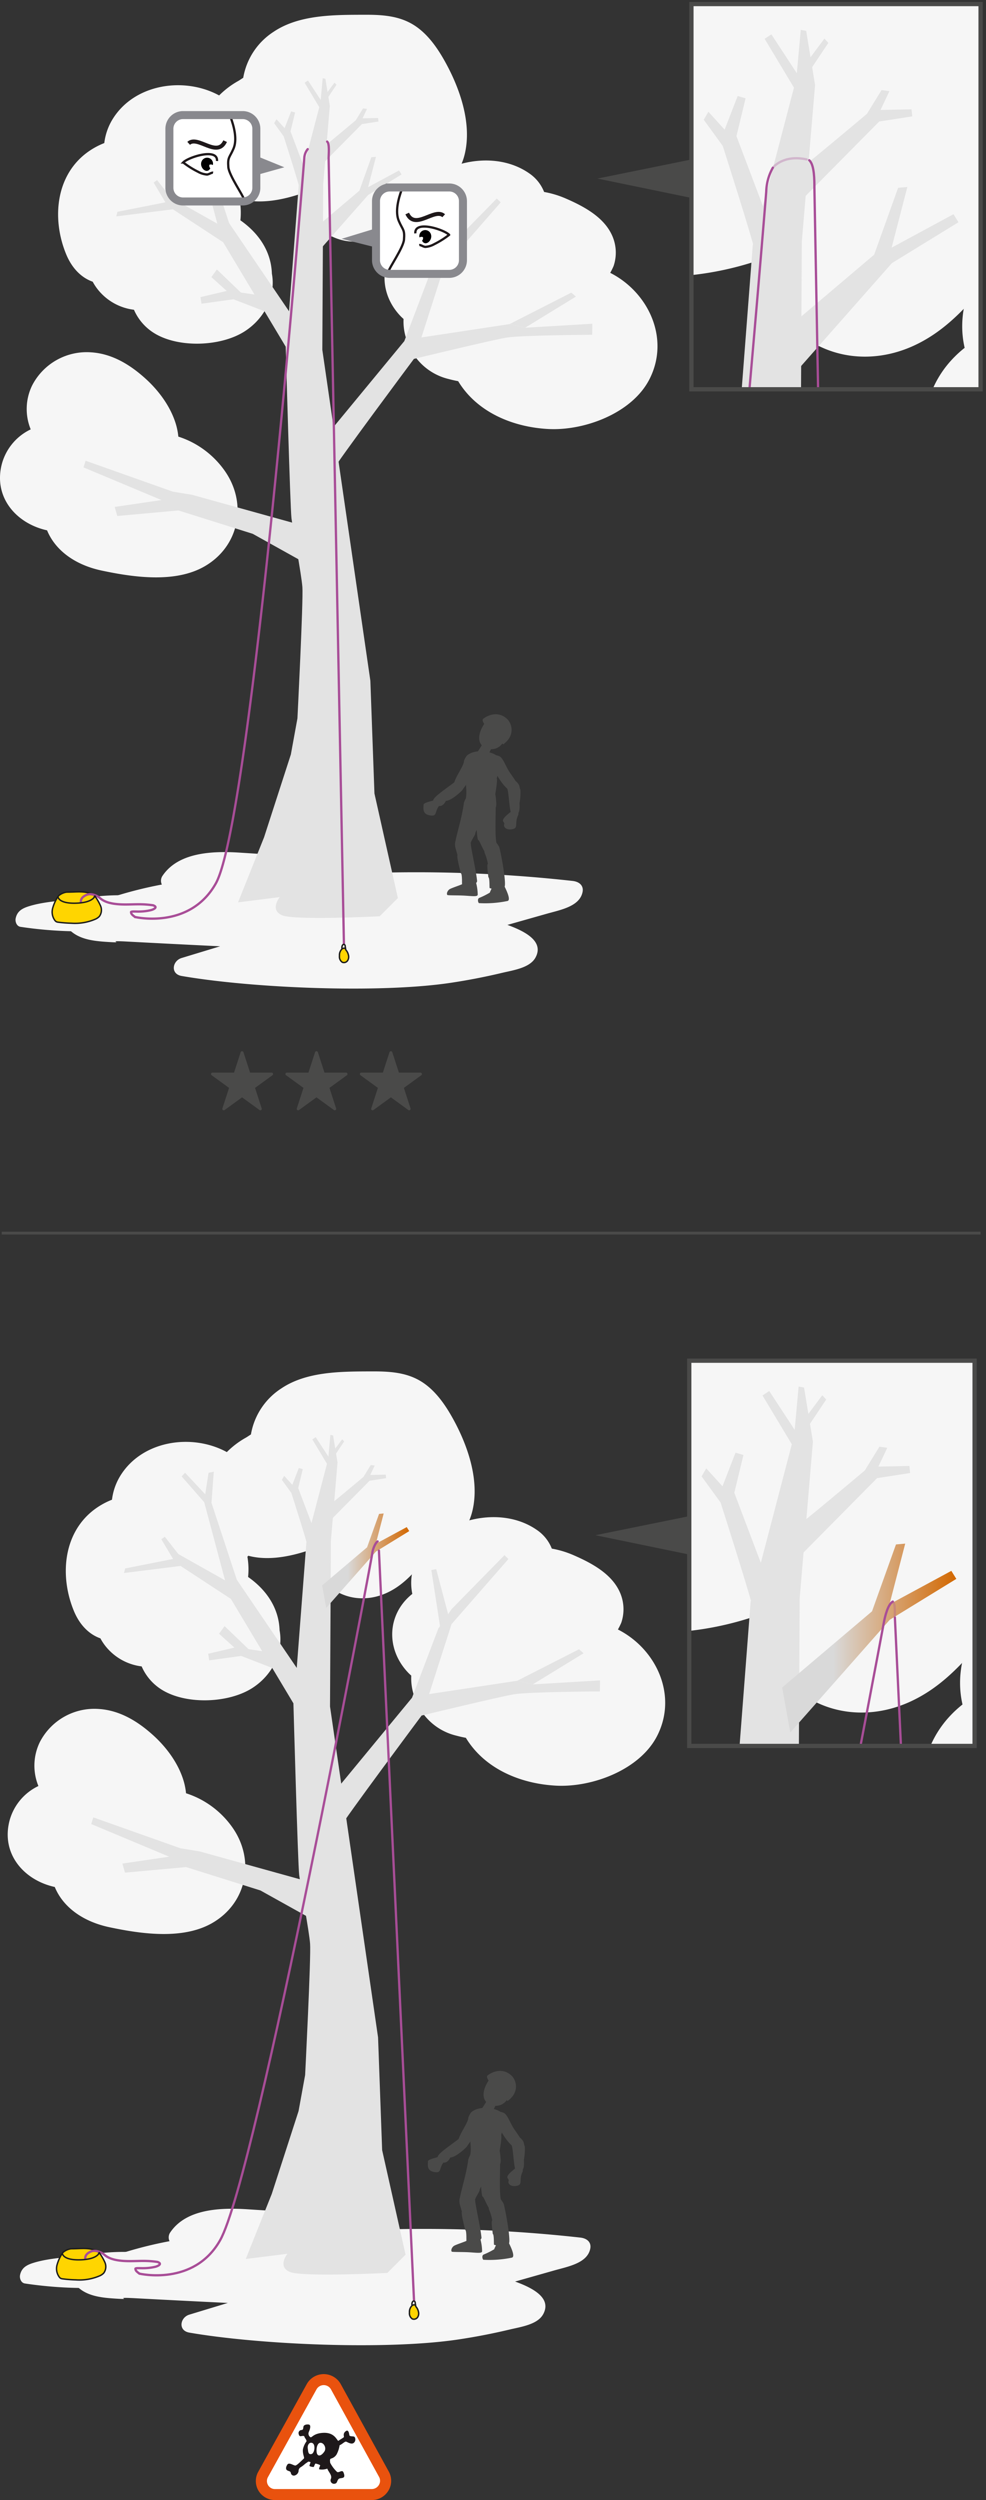<svg xmlns="http://www.w3.org/2000/svg" xmlns:xlink="http://www.w3.org/1999/xlink" viewBox="0 0 345.183 874.716"><rect x="0" y="0" width="345.183" height="874.716" fill="#333333" stroke="none"/><defs><clipPath id="clip-path"><rect x="242.056" y="1.417" width="101.231" height="134.788" fill="none" stroke="#4a4a49" stroke-miterlimit="10" stroke-width="1.494"/></clipPath><linearGradient id="Dégradé_sans_nom_13" x1="112.777" y1="546.054" x2="143.263" y2="546.054" gradientUnits="userSpaceOnUse"><stop offset="0.295" stop-color="#d9d9d9"/><stop offset="1" stop-color="#d36801"/></linearGradient><clipPath id="clip-path-2"><rect x="241.298" y="476.076" width="99.895" height="134.788" fill="none" stroke="#4a4a49" stroke-miterlimit="10" stroke-width="1.494"/></clipPath><linearGradient id="Dégradé_sans_nom_13-2" x1="273.821" y1="573.125" x2="334.793" y2="573.125" xlink:href="#Dégradé_sans_nom_13"/></defs><title>ZIGZAG-21-detail-SRT-2-2-bis</title><g id="Calque_2" data-name="Calque 2"><g id="Calque_1-2" data-name="Calque 1"><line x1="0.6" y1="431.438" x2="343.287" y2="431.438" fill="none" stroke="#4a4a49" stroke-miterlimit="10"/><path d="M213.626,95.459a22.877,22.877,0,0,0,1.179-2.369,14.629,14.629,0,0,0-.912-11.516c-3.076-5.942-9.762-9.493-15.894-12.15a33.625,33.625,0,0,0-7.513-2.258,14.133,14.133,0,0,0-5.158-6.477c-12.759-8.941-32.404-3.695-40.359,7.351a18.638,18.638,0,0,0-3.317,14.971,19.596,19.596,0,0,0-2.255,2.084c-6.682,7.25-6.372,18.104.958,25.641.298.306.617.582.927.87a19.077,19.077,0,0,0,1.266,7.806,20.359,20.359,0,0,0,14.572,13.211c1.03.279,2.128.528,3.276.741,6.513,10.762,18.941,16.061,31.529,16.736,12.659.678,29.301-5.504,35.4-17.345C234.626,118.582,227.132,102.313,213.626,95.459Z" fill="#f6f6f6"/><path d="M155.855,21.664c-2.789-5.034-6.371-10.174-11.41-13.164-5.208-3.09-11.125-3.359-17.022-3.338-10.427.038-22.685-.072-31.642,5.964A23.938,23.938,0,0,0,85.152,27.219c-.649.399-1.291.859-1.751,1.115a30.113,30.113,0,0,0-6.685,5.06c-12.112-6.61-29.415-4.131-37.136,8.049a20.671,20.671,0,0,0-3.07,8.612,26.294,26.294,0,0,0-6.493,3.672C19.246,62.104,18.24,77.16,23.215,89.081c1.985,4.755,5.249,8.085,9.24,9.484a18.16,18.16,0,0,0,2.995,4.101,19.092,19.092,0,0,0,11.446,5.712,18.078,18.078,0,0,0,7.546,8.459c8.541,4.952,22.904,4.365,31.107-.838,7.211-4.573,11.059-12.659,9.633-20.265-.255-7.868-4.702-14.227-11.023-18.649a25.638,25.638,0,0,0-.243-7.071c.11-.115.212-.238.319-.356,6.99,1.873,15.034.276,22.156-2.234a17.443,17.443,0,0,0,4.795,11.656c5.768,5.899,14.17,6.928,21.515,3.576,4.737-2.162,8.228-5.637,11.579-9.529.411-.477,4.012-4.126,1.859-2.295.427-.363.666-.583.799-.716-.011.112.257.143,1.658-.462a35.65,35.65,0,0,0,3.768-1.758A22.225,22.225,0,0,0,162.829,53.341C165.11,42.754,160.943,30.847,155.855,21.664Z" fill="#f6f6f6"/><path d="M78.868,165.005A31.808,31.808,0,0,0,66.66,154.46a32.564,32.564,0,0,0-4.227-1.7,23.43,23.43,0,0,0-.841-4.309c-1.817-6.113-5.947-11.714-10.623-15.95-5.39-4.882-11.692-8.764-19.089-9.23a21.469,21.469,0,0,0-20.635,11.603,18.814,18.814,0,0,0-.496,15.356A18.842,18.842,0,0,0,.692,162.166c-3.158,11.665,4.899,21.005,15.785,23.389,2.898,7.032,9.82,12.108,19.148,14.082,11.068,2.344,25.69,4.465,36.006-1.488C83.701,191.184,86.645,176.368,78.868,165.005Z" fill="#f6f6f6"/><path d="M200.447,308.218a495.966,495.966,0,0,0-70.111-2.797,1.941,1.941,0,0,0-1.578-2.975c-14.755-2.291-29.981-3.177-44.929-4.135-9.864-.632-21.462.009-26.925,8.102a3.053,3.053,0,0,0-.243,3.069,142.754,142.754,0,0,0-31.887,9.953,3.223,3.223,0,0,0-1.469,4.752c3.166,4.067,8.071,4.945,13.497,5.322,8.829.614-1.252-.552,7.589-.081q16.339.87,32.682,1.659-6.743,2.044-13.484,4.093c-3.276.994-4.017,5.597,0,6.291,24.79,4.281,69.212,6.136,94.135,2.405q9.061-1.357,17.934-3.468c4.074-.973,9.863-1.747,11.833-5.422,2.954-5.51-3.312-9.021-9.857-11.382l13.736-3.893c4.869-1.38,11.545-2.536,12.574-7.598C204.384,309.952,202.934,308.495,200.447,308.218Z" fill="#f6f6f6"/><path d="M194.872,123.13a1.164,1.164,0,0,0,.099-.459c-.045.049-.09.099-.135.145C194.851,122.92,194.861,123.025,194.872,123.13Z" fill="#f6f6f6"/><path d="M113.914,27.563l1.552,9.475-2.318,27.411-.307,57.953,16.818,115.787,1.429,39.441,8.201,36.582-6.378,6.378s-29.523,1.495-34.079-.327-.911-6.378-.911-6.378L83.342,315.708l9.112-22.78,9.374-28.965,2.299-12.62s2.092-41.318,1.734-45.95-3.349-20.293-3.815-24.021-2.021-60.07-2.021-60.07L78.139,84.767,60.519,73.228l-19.804,2.475L41.11,74.103l16.788-3.321L53.781,63.887l1.214-.877,4.754,6.064L76.088,78.266,68.791,50.92l-7.891-9.01,1.184-1.301L69.141,48.151l1.179-7.516,1.826-.375L71.341,51.149l8.869,26.911,20.98,30.85,3.373-43.848,7.211-27.571-5.132-8.538,1.179-.784,4.453,6.802.69-7.581Z" fill="#e3e3e3"/><polyline points="110.189 198.86 88.475 186.77 62.456 178.592 41.061 180.533 40.15 177.362 56.524 174.954 29.244 163.532 29.963 161.201 60.491 172.017 67.217 173.115 112.751 185.76" fill="#e3e3e3"/><polyline points="94.696 109.728 81.736 104.713 70.556 106.256 70.18 103.955 79.369 101.793 73.997 96.954 75.922 94.278 84.327 102.353 92.263 103.512" fill="#e3e3e3"/><polyline points="111.503 87.917 128.92 68.192 140.568 61.04 139.696 59.635 128.869 65.487 131.621 54.872 130.005 55.015 125.812 66.714 110.082 80.04" fill="#e3e3e3"/><path d="M178.4,113.391l-30.868,4.676,7.848-24.47L175.296,70.807l-1.375-1.354L155.466,88.265,150.757,95.122l-9.211,24.227-26.698,32.364,1.723,12.804c.581-1.75,28.337-38.949,28.337-38.949s27.108-6.547,32.265-7.426,30.134-1.008,30.134-1.008l.067-3.864L183.84,114.663" fill="#e3e3e3"/><path d="M107.506,61.296l-5.801-15.318,1.599-6.61-1.385-.408-2.281,5.883L96.793,41.709l-.813,1.399,3.328,4.578s5.657,17.661,5.791,19.084" fill="#e3e3e3"/><path d="M113.466,56.786l13.233-13.372,5.782-.895-.13-1.235-5.427.114,1.56-3.29L127.105,37.919l-2.551,4.147S112.361,52.355,111.273,52.928" fill="#e3e3e3"/><polyline points="151.443 94.88 148.316 74.666 150.016 74.336 154.6 91.656" fill="#e3e3e3"/><polyline points="183.84 114.663 201.609 103.779 200.014 102.382 178.4 113.391" fill="#e3e3e3"/><polyline points="114.22 32.784 117.104 28.913 117.793 29.663 114.468 34.636" fill="#e3e3e3"/><path d="M80.459,319.556c-8.781-1.195-17.526-2.603-26.294-3.886a1.292,1.292,0,0,0-.829-.864c-8.952-2.849-19.988-1.183-29.14-.049-4.556.564-9.515.924-13.909,2.272-2.39.733-4.253,1.682-4.799,4.273-.243,1.154.333,2.784,1.691,2.979a142.677,142.677,0,0,0,30.622,1.268c.999,2.469,3.35,2.611,5.919,2.76a121.804,121.804,0,0,0,17.269-.345,136.307,136.307,0,0,0,14.811-2.042c2.843-.559,6.057-1.082,6.063-4.52A1.928,1.928,0,0,0,80.459,319.556Z" fill="#f6f6f6"/><path d="M23.272,312.142a5.444,5.444,0,0,0-2.415.999,1.505,1.505,0,0,0-.597.712,1.264,1.264,0,0,0,.41,1.272,2.696,2.696,0,0,0,1.194.524,20.196,20.196,0,0,0,7.39.395,5.115,5.115,0,0,0,3.48-1.578,1.08,1.08,0,0,0,.265-1.075.995.995,0,0,0-.488-.418c-2.7-1.37-5.797-.844-8.763-.844Z" fill="#ffd500" stroke="#1d1d1b" stroke-linecap="round" stroke-linejoin="round" stroke-width="0.5"/><path d="M120.401,330.193l-5.354-274.892c0-1.311.393-4.981-.524-5.767" fill="none" stroke="#a84d97" stroke-linecap="round" stroke-linejoin="round" stroke-width="0.8"/><path d="M121.001,332.013c-.234-.374-.818-.313-1.178-.061a2.972,2.972,0,0,0-.979,2.481,2.323,2.323,0,0,0,1.001,2.243,1.558,1.558,0,0,0,1.819-.549,2.378,2.378,0,0,0,.313-1.965,3.928,3.928,0,0,0-.924-1.835l-.06-.311h0" fill="#ffd500" stroke="#1d1d1b" stroke-linecap="round" stroke-linejoin="round" stroke-width="0.5"/><path d="M120.979,331.733a2.221,2.221,0,0,1-.125-.724.642.642,0,0,0-.389-.577.476.476,0,0,0-.416.111.9.9,0,0,0-.243.37,1.67,1.67,0,0,0-.061,1.006" fill="none" stroke="#1d1d1b" stroke-linecap="round" stroke-linejoin="round" stroke-width="0.5"/><path d="M47.281,320.838c-.884-.651-1.442-1.064-1.397-1.778.717-.41,3.129.277,6.918-.615.871-.205,2.716-1.025.796-1.702a32.181,32.181,0,0,0-3.748-.339c-2.782-.088-5.571.184-8.346-.028s-4.946-.8-6.484-2.132a5.805,5.805,0,0,0-3.331-1.384,3.109,3.109,0,0,0-1.602.337c-1.432.675-2.16,1.727-1.575,3.198" fill="none" stroke="#a84d97" stroke-linecap="round" stroke-linejoin="round" stroke-width="0.8"/><path d="M154.247,281.388c-2.462,2.32-.733,4.555-4.006,3.845-2.487-.539-1.968-2.628-1.947-3.804.48-.781,3.259-1.186,4.053-1.624C152.347,279.805,154.789,278.436,154.247,281.388Z" fill="#4a4a49"/><path d="M162.422,266.22a7.153,7.153,0,0,1,.936-1.72,2.411,2.411,0,0,1,2.214-.823c.714.275,1.729.923,1.41,2.888-.383,2.351-4.215,9.449-5.757,10.234-2.528.285-2.748-.696-2.36-2.471C159.452,271.635,162.487,267.869,162.422,266.22Z" fill="#4a4a49"/><path d="M161.909,276.373c1.956-2.846-1.337-3.857-2.093-3.344-1.096,1.252-8.736,5.97-8.094,7.115,1.82,3.25,3.725,1.545,4.363.073C158.19,280.092,161.656,276.737,161.909,276.373Z" fill="#4a4a49"/><path d="M162.324,309.025c-.109.357-3.377,1.317-4.81,2.016-.824.466-1.313,1.624-.892,2.103.284.169,3.598.083,5.987.217,2.749.156,4.601.469,4.632-.351a17.461,17.461,0,0,0-.683-4.553c-.223-1.098-.629-1.89-2.003-1.783C163.184,306.781,162.988,306.863,162.324,309.025Z" fill="#4a4a49"/><path d="M160.148,299.161c.049.073-.532-1.82-.773-2.807-.418-2.647.804-3.373,2.66-3.412,1.855-.039,2.75,2.33,2.798,2.678.387,2.822,1.88,9.362,2.187,12.527.16,1.639-4.206,1.802-5.245,1.404-.103.068.137-3.76-.444-4.03C161.331,305.521,159.789,299.841,160.148,299.161Z" fill="#4a4a49"/><path d="M159.358,294.889c.493-3.281,2.273-8.236,3.07-14.056,1.689-5.197,6.462-4.09,6.917.92-.432.045-.608,5.817-1.614,6.555.191.54-1.481,2.908-1.344,3.349-.099.741-1.999,3.135-1.535,3.643-.041,2.105-1.578,3.48-3.382,2.939-1.217-.363-1.955-2.412-2.113-3.35" fill="#4a4a49"/><path d="M172.229,261.44c-.172.291-1.41,2.897-1.41,2.897s-.299,1.042-2.447.136c-2.149-.906-.95-1.741-.95-1.741l1.931-3.077s.174-.791,1.914-.048C173.006,260.35,172.417,261.121,172.229,261.44Z" fill="#4a4a49"/><path d="M162.361,281.039c2.321-2.935-.685-11.663.43-15.457,1.046-3.271,7.402-3.401,10.658-1.506,1.923,1.377.672,7.923.447,8.27.362.496-.443,5.079-.532,5.652.033-.218.24.712.384,3.159.226,3.798-6.124,7.516-10.047,3.052a6.091,6.091,0,0,1-1.34-3.17C162.423,280.958,162.457,281.162,162.361,281.039Z" fill="#4a4a49"/><path d="M176.374,309.631c.875,1.725,2.619,5.31,1.282,5.609a38.539,38.539,0,0,1-9.953.743c-.264-.03-.703-1.404.043-1.812a26.949,26.949,0,0,0,3.739-1.866c.155-.552.758-1.624.873-2.021C172.788,308.808,173.821,306.603,176.374,309.631Z" fill="#4a4a49"/><path d="M170.949,306.902c.064-.304-.68-4.396-.151-4.663a17.082,17.082,0,0,0-1.106-3.777,7.258,7.258,0,0,1-.24-1.877c-.433-1.178.802-2.754,2.418-2.86,1.451-.096,2.867,2.488,2.933,2.719.532,1.867,2.245,10.946,1.948,13.436-.193,1.634-4.308,1.29-5.325.832-.137.083.085-3.611-.477-3.81" fill="#4a4a49"/><path d="M167.471,293.947c-.567-.058-.776-7.116-.663-8.663a27.498,27.498,0,0,1,.266-3.851c.341-1.344,4.019-5.619,6.352-.339.395.893-.506,12.865.694,14.843,1.141,2.482-3.883,3.025-4.741,1.539-.857-1.487-1.608-3.494-1.909-3.53.117.011.062.008,0,0" fill="#4a4a49"/><path d="M177.563,251.58c1.599,1.517,2.972,5.711-1.431,8.877l-.257-.346a4.627,4.627,0,0,1-5.498,1.689c-2.846-.858-3.742-4.11-.849-8.535,0,0-.969-1.258-.369-1.772C170.821,250.18,174.478,248.655,177.563,251.58Z" fill="#4a4a49"/><path d="M178.49,284.291c-.587.538-2.464,1.868-2.424,2.858.017.379.647.739.445,1.253-.331.849.6,2.025,2.507,1.772,2.822-.375.897-1.964,2.394-4.992C181.864,284.028,180.391,282.545,178.49,284.291Z" fill="#4a4a49"/><path d="M171.463,267.492a7.133,7.133,0,0,0,1.406,1.653c.477.945,2.94,5.773,5.412,7.299,1.482.916,2.899.591,2.817-1.633-.039-1.062-1.506-2.833-2.772-4.768-1.385-2.118-2.211-4.865-3.526-5.462-2.584-1.174-5.275.339-3.337,2.91-.033-.044.127-.032,0,0" fill="#4a4a49"/><path d="M182.184,276.253a20.14,20.14,0,0,1-.296,4.662c-.102.701.721,5.318-2.731,3.87-.816-.343-.97-7.215-1.536-8.734-.566-1.519,1.729-5.064,3.966-1.585C181.943,275.02,181.934,276.036,182.184,276.253Z" fill="#4a4a49"/><path d="M47.281,320.838s19.095,4.529,28.257-11.715c12.711-22.538,30.953-252.969,30.99-253.822a5.376,5.376,0,0,1,1.194-3.118" fill="none" stroke="#a84d97" stroke-linecap="round" stroke-linejoin="round" stroke-width="0.8"/><polygon points="84.739 368.255 87.186 375.786 95.104 375.786 88.698 380.44 91.145 387.971 84.739 383.317 78.332 387.971 80.779 380.44 74.373 375.786 82.292 375.786 84.739 368.255" fill="#4a4a49"/><path d="M91.145,388.472a.498.498,0,0,1-.294-.096L84.739,383.935l-6.112,4.441a.5.5,0,0,1-.77-.559l2.334-7.186-6.112-4.441a.5.5,0,0,1,.294-.904h7.556l2.334-7.185a.52.52,0,0,1,.951,0l2.335,7.185h7.555a.5.5,0,0,1,.294.904l-6.112,4.441,2.334,7.186a.5.5,0,0,1-.476.654Zm-6.406-5.655a.498.498,0,0,1,.294.096l5.161,3.75-1.971-6.068a.499.499,0,0,1,.182-.559l5.162-3.75H87.186a.5.5,0,0,1-.476-.346l-1.972-6.067-1.971,6.067a.5.5,0,0,1-.476.346H75.911l5.162,3.75a.499.499,0,0,1,.182.559l-1.971,6.068,5.161-3.75A.498.498,0,0,1,84.739,382.817Z" fill="#4a4a49"/><polygon points="110.791 368.255 113.238 375.786 121.157 375.786 114.75 380.44 117.197 387.971 110.791 383.317 104.385 387.971 106.832 380.44 100.425 375.786 108.344 375.786 110.791 368.255" fill="#4a4a49"/><path d="M117.198,388.472a.498.498,0,0,1-.294-.096l-6.113-4.441-6.112,4.441a.5.5,0,0,1-.77-.559l2.335-7.186-6.113-4.441a.5.5,0,0,1,.294-.904h7.556l2.334-7.185a.52.52,0,0,1,.951,0l2.335,7.185h7.555a.5.5,0,0,1,.294.904l-6.112,4.441,2.335,7.186a.5.5,0,0,1-.476.654Zm-6.407-5.655a.498.498,0,0,1,.294.096l5.162,3.75-1.972-6.068a.499.499,0,0,1,.182-.559l5.162-3.75h-6.38a.5.5,0,0,1-.476-.346l-1.972-6.067-1.971,6.067a.5.5,0,0,1-.476.346h-6.38l5.162,3.75a.499.499,0,0,1,.182.559l-1.972,6.068,5.161-3.75A.498.498,0,0,1,110.791,382.817Z" fill="#4a4a49"/><polygon points="136.844 368.255 139.291 375.786 147.209 375.786 140.803 380.44 143.25 387.971 136.844 383.317 130.437 387.971 132.884 380.44 126.478 375.786 134.397 375.786 136.844 368.255" fill="#4a4a49"/><path d="M143.25,388.472a.498.498,0,0,1-.294-.096l-6.112-4.441-6.112,4.441a.5.5,0,0,1-.77-.559l2.334-7.186-6.112-4.441a.5.5,0,0,1,.294-.904h7.555l2.335-7.185a.52.52,0,0,1,.951,0l2.334,7.185h7.556a.5.5,0,0,1,.294.904l-6.112,4.441,2.334,7.186a.5.5,0,0,1-.476.654Zm-6.406-5.655a.498.498,0,0,1,.294.096l5.161,3.75-1.971-6.068a.499.499,0,0,1,.182-.559l5.162-3.75H139.29a.5.5,0,0,1-.476-.346l-1.971-6.067-1.972,6.067a.5.5,0,0,1-.476.346h-6.38l5.162,3.75a.499.499,0,0,1,.182.559l-1.971,6.068,5.161-3.75A.498.498,0,0,1,136.844,382.817Z" fill="#4a4a49"/><path d="M64.087,40.317h20.872a4.782,4.782,0,0,1,4.782,4.782v20.639a4.786,4.786,0,0,1-4.786,4.786H64.09a4.786,4.786,0,0,1-4.786-4.786V45.1A4.783,4.783,0,0,1,64.087,40.317Z" fill="#fff"/><path d="M80.725,40.99c1.2,3.237,2.403,7.811,1.021,11.017-1.384,3.221-2.089,2.882-1.805,6.487.227,2.858,5.346,10.153,5.353,11.043" fill="none" stroke="#1e181a" stroke-width="0.8"/><path d="M78.816,49.382c-2.78,6.044-9.583-2.138-12.771.771" fill="none" stroke="#1e181a" stroke-width="1.4"/><path d="M75.97,56.331c.358-4.728-10.09-1.323-11.825.506a30.368,30.368,0,0,0,5.225,3.279,7.425,7.425,0,0,0,3.106.945c.779-.064,1.591-.752,2.119-.637" fill="none" stroke="#1e181a" stroke-width="0.8"/><path d="M74.466,57.717c.011.011-.011.074.013.035a1.13,1.13,0,0,0-1.174-.091,1.303,1.303,0,0,0,.339,1.249l-.021-.03c-1.22,2.4-4.18-.465-2.927-2.649a2.072,2.072,0,0,1,3.826,1.476Z"/><path d="M64.088,40.268h20.871a4.782,4.782,0,0,1,4.782,4.782v20.662a4.782,4.782,0,0,1-4.782,4.782H64.086a4.782,4.782,0,0,1-4.782-4.782V45.052A4.784,4.784,0,0,1,64.088,40.268Z" fill="none" stroke="#89898e" stroke-width="2.8"/><polyline points="89.811 54.578 99.533 58.528 89.811 61.245" fill="#89898e"/><path d="M136.415,65.643h20.872a4.783,4.783,0,0,1,4.783,4.783v20.642a4.782,4.782,0,0,1-4.782,4.782H136.419a4.786,4.786,0,0,1-4.786-4.786V70.425a4.782,4.782,0,0,1,4.782-4.782Z" fill="#fff"/><path d="M140.649,66.316c-1.2,3.237-2.403,7.811-1.021,11.017,1.384,3.221,2.089,2.882,1.805,6.487-.227,2.858-5.346,10.153-5.353,11.043" fill="none" stroke="#1e181a" stroke-width="0.8"/><path d="M142.559,74.708c2.78,6.044,9.583-2.138,12.771.771" fill="none" stroke="#1e181a" stroke-width="1.4"/><path d="M145.404,81.657c-.358-4.728,10.09-1.323,11.825.506a30.368,30.368,0,0,1-5.225,3.279,7.425,7.425,0,0,1-3.106.945c-.779-.064-1.591-.752-2.119-.637" fill="none" stroke="#1e181a" stroke-width="0.8"/><path d="M146.908,83.044c-.011.011.011.074-.013.035a1.13,1.13,0,0,1,1.174-.091,1.303,1.303,0,0,1-.339,1.249l.021-.03c1.22,2.4,4.18-.465,2.927-2.649a2.072,2.072,0,0,0-3.826,1.476Z"/><path d="M136.415,65.594h20.871a4.784,4.784,0,0,1,4.784,4.784v20.66a4.782,4.782,0,0,1-4.782,4.782h-20.873a4.782,4.782,0,0,1-4.782-4.782V70.377a4.782,4.782,0,0,1,4.782-4.782Z" fill="none" stroke="#89898e" stroke-width="2.8"/><polyline points="131.564 79.904 119.581 83.559 131.564 86.571" fill="#89898e"/><g clip-path="url(#clip-path)"><path d="M345.183,137.725l-.837-45.966c-6.215,8.631-9.043,19.551-6.635,29.942a39.192,39.192,0,0,0-4.509,4.168,36.243,36.243,0,0,0-7.343,11.856Z" fill="#f6f6f6"/><path d="M344.991.029,240.346,0l.007,96.426a109.909,109.909,0,0,0,26.837-5.903,34.886,34.886,0,0,0,9.59,23.313c11.536,11.799,28.34,13.855,43.03,7.152,9.474-4.323,16.455-11.273,23.159-19.057a19.965,19.965,0,0,0,1.915-1.44C343.536,101.931,344.991.029,344.991.029Z" fill="#f6f6f6"/><path d="M212.142,285.687a63.616,63.616,0,0,0-24.416-21.09,65.13,65.13,0,0,0-8.455-3.399,46.862,46.862,0,0,0-1.682-8.619c-3.633-12.227-11.893-23.427-21.247-31.9-10.78-9.765-23.385-17.529-38.178-18.461A42.937,42.937,0,0,0,76.895,225.424a37.628,37.628,0,0,0-.992,30.712c-9.495,4.807-17.105,12.765-20.111,23.873-6.315,23.331,9.799,42.011,31.569,46.778,5.797,14.064,19.64,24.215,38.295,28.165,22.136,4.687,51.381,8.93,72.012-2.976C221.808,338.045,227.697,308.413,212.142,285.687Z" fill="#f6f6f6"/><polygon points="282.236 10.803 285.34 29.753 280.703 84.574 280.423 137.613 259.538 137.725 263.532 85.8 277.953 30.658 267.689 13.583 270.047 12.016 278.954 25.62 280.335 10.458 282.236 10.803" fill="#e3e3e3"/><polyline points="277.412 131.511 312.246 92.06 335.544 77.757 333.799 74.946 312.144 86.65 317.649 65.42 314.417 65.706 306.03 89.104 274.572 115.758" fill="#e3e3e3"/><path d="M269.419,78.268,257.818,47.632l3.198-13.22-2.77-.815-4.562,11.766-5.691-6.267-1.626,2.798,6.655,9.156S264.335,86.37,264.603,89.217" fill="#e3e3e3"/><path d="M281.34,69.249,307.806,42.505l11.564-1.79-.259-2.471-10.854.228,3.119-6.581-2.759-.376-5.101,8.295S279.129,60.387,276.952,61.533" fill="#e3e3e3"/><polyline points="282.846 21.245 288.614 13.503 289.992 15.003 283.343 24.948" fill="#e3e3e3"/><path d="M286.424,137.35,285.111,65.815c0-2.621.028-8.163-1.807-9.736" fill="none" stroke="#a84d97" stroke-linecap="round" stroke-linejoin="round" stroke-width="0.8"/><path d="M262.248,137.524c3.739-42.35,5.977-70.088,6-70.505a17.859,17.859,0,0,1,2.309-8.331" fill="none" stroke="#a84d97" stroke-linecap="round" stroke-linejoin="round" stroke-width="0.8"/></g><rect x="242.056" y="1.417" width="101.231" height="134.788" fill="none" stroke="#4a4a49" stroke-miterlimit="10" stroke-width="1.494"/><path d="M270.557,58.688s3.513-4.717,11.844-2.911" fill="none" stroke="#a84d97" stroke-linecap="round" stroke-linejoin="round" stroke-width="0.8" opacity="0.3"/><polyline points="242.302 55.744 209.152 62.474 241.803 69.204" fill="#4a4a49"/><path d="M33.214,313.484q.039.065.079.129a19.556,19.556,0,0,1,1.889,3.277,3.743,3.743,0,0,1-.396,3.731,4.227,4.227,0,0,1-1.34.945,18.012,18.012,0,0,1-8.446,1.45,43.351,43.351,0,0,1-4.607-.357,2.035,2.035,0,0,1-.631-.155,1.625,1.625,0,0,1-.509-.427,4.963,4.963,0,0,1-.824-4.276,14.682,14.682,0,0,1,1.857-4.094s.037,2.549,6.564,2.288C32.724,315.76,33.214,313.484,33.214,313.484Z" fill="#ffd500" stroke="#1d1d1b" stroke-linecap="round" stroke-linejoin="round" stroke-width="0.5"/><path d="M216.321,570.118a22.877,22.877,0,0,0,1.179-2.369,14.629,14.629,0,0,0-.912-11.516c-3.076-5.942-9.762-9.493-15.894-12.15a33.625,33.625,0,0,0-7.513-2.258,14.133,14.133,0,0,0-5.158-6.477c-12.759-8.941-32.404-3.695-40.359,7.351a18.638,18.638,0,0,0-3.317,14.971,19.595,19.595,0,0,0-2.255,2.084c-6.682,7.25-6.372,18.104.958,25.641.298.306.617.582.927.87a19.077,19.077,0,0,0,1.266,7.806,20.359,20.359,0,0,0,14.572,13.211c1.03.279,2.128.528,3.276.741,6.513,10.762,18.941,16.061,31.529,16.736,12.659.678,29.301-5.504,35.4-17.345C237.321,593.241,229.827,576.972,216.321,570.118Z" fill="#f6f6f6"/><path d="M158.55,496.323c-2.789-5.034-6.371-10.174-11.41-13.164-5.208-3.09-11.125-3.359-17.022-3.338-10.427.038-22.685-.072-31.642,5.964A23.938,23.938,0,0,0,87.847,501.879c-.649.399-1.291.859-1.751,1.115a30.113,30.113,0,0,0-6.685,5.06c-12.112-6.61-29.415-4.131-37.136,8.049a20.671,20.671,0,0,0-3.07,8.612,26.294,26.294,0,0,0-6.493,3.672c-10.771,8.377-11.777,23.433-6.802,35.353,1.985,4.755,5.249,8.085,9.24,9.484a18.16,18.16,0,0,0,2.995,4.101,19.092,19.092,0,0,0,11.446,5.712,18.078,18.078,0,0,0,7.546,8.459c8.541,4.952,22.904,4.365,31.107-.838,7.211-4.573,11.059-12.659,9.633-20.265-.255-7.868-4.702-14.227-11.023-18.649a25.638,25.638,0,0,0-.243-7.071c.11-.115.212-.238.319-.356,6.99,1.873,15.034.276,22.156-2.234a17.443,17.443,0,0,0,4.795,11.656c5.768,5.899,14.17,6.928,21.515,3.576,4.737-2.162,8.228-5.637,11.579-9.529.411-.477,4.012-4.126,1.859-2.295.427-.363.666-.583.799-.716-.011.112.257.143,1.658-.462a35.65,35.65,0,0,0,3.768-1.758,22.225,22.225,0,0,0,10.464-14.554C167.805,517.413,163.638,505.506,158.55,496.323Z" fill="#f6f6f6"/><path d="M81.563,639.664a31.808,31.808,0,0,0-12.208-10.545,32.565,32.565,0,0,0-4.227-1.7,23.432,23.432,0,0,0-.841-4.309c-1.817-6.113-5.947-11.714-10.623-15.95-5.39-4.882-11.692-8.764-19.089-9.23a21.469,21.469,0,0,0-20.635,11.603,18.814,18.814,0,0,0-.496,15.356A18.842,18.842,0,0,0,3.387,636.826C.23,648.491,8.287,657.831,19.172,660.214c2.898,7.032,9.82,12.108,19.148,14.082,11.068,2.344,25.69,4.465,36.006-1.488C86.396,665.843,89.34,651.027,81.563,639.664Z" fill="#f6f6f6"/><path d="M203.142,782.878a495.967,495.967,0,0,0-70.111-2.797,1.941,1.941,0,0,0-1.578-2.975c-14.755-2.291-29.981-3.177-44.929-4.135-9.864-.632-21.462.009-26.925,8.102A3.053,3.053,0,0,0,59.356,784.141a142.754,142.754,0,0,0-31.887,9.953,3.223,3.223,0,0,0-1.469,4.752c3.166,4.067,8.071,4.945,13.497,5.322,8.829.614-1.252-.552,7.589-.081q16.339.87,32.682,1.659-6.743,2.044-13.484,4.093c-3.276.994-4.017,5.597,0,6.291,24.79,4.281,69.212,6.136,94.135,2.405q9.061-1.357,17.934-3.468c4.074-.973,9.863-1.747,11.833-5.422,2.954-5.51-3.312-9.021-9.857-11.382l13.736-3.893c4.869-1.38,11.545-2.536,12.574-7.598C207.079,784.611,205.629,783.154,203.142,782.878Z" fill="#f6f6f6"/><path d="M197.567,597.789a1.164,1.164,0,0,0,.099-.459c-.045.049-.09.099-.135.145C197.546,597.579,197.556,597.684,197.567,597.789Z" fill="#f6f6f6"/><path d="M116.609,502.222l1.552,9.475-2.318,27.411-.307,57.953,16.818,115.787,1.429,39.441,8.201,36.582-6.378,6.378s-29.523,1.495-34.079-.327-.911-6.378-.911-6.378L86.037,790.367l9.112-22.78,9.374-28.965,2.299-12.62s2.092-41.318,1.734-45.95-3.349-20.293-3.815-24.021-2.021-60.07-2.021-60.07L80.834,559.426,63.214,547.888l-19.804,2.475.395-1.6,16.788-3.321-4.117-6.894,1.214-.877,4.754,6.064,16.34,9.191-7.297-27.346-7.891-9.01,1.184-1.301,7.057,7.542L73.015,515.294l1.826-.375-.805,10.889,8.869,26.911,20.98,30.85,3.373-43.848,7.211-27.571-5.132-8.538,1.179-.784,4.453,6.802.69-7.581Z" fill="#e3e3e3"/><polyline points="112.884 673.519 91.17 661.429 65.151 653.251 43.756 655.192 42.845 652.021 59.219 649.613 31.939 638.191 32.658 635.86 63.186 646.677 69.912 647.774 115.446 660.42" fill="#e3e3e3"/><polyline points="97.391 584.388 84.431 579.372 73.251 580.915 72.875 578.614 82.064 576.452 76.692 571.614 78.616 568.937 87.022 577.012 94.958 578.172" fill="#e3e3e3"/><polyline points="114.198 562.576 131.615 542.851 143.263 535.699 142.391 534.294 131.564 540.146 134.316 529.531 132.7 529.674 128.507 541.373 112.777 554.7" fill="url(#Dégradé_sans_nom_13)"/><path d="M181.095,588.05l-30.868,4.676,7.848-24.47L177.99,545.466l-1.375-1.354L158.161,562.924l-4.709,6.858-9.211,24.226-26.698,32.364,1.723,12.804c.581-1.75,28.337-38.949,28.337-38.949s27.108-6.547,32.265-7.426,30.134-1.008,30.134-1.008l.067-3.864-23.533,1.394" fill="#e3e3e3"/><path d="M110.201,535.955l-5.801-15.318,1.599-6.61-1.385-.408-2.281,5.883-2.845-3.133-.813,1.399,3.328,4.578s5.657,17.661,5.791,19.084" fill="#e3e3e3"/><path d="M116.161,531.445l13.233-13.372,5.782-.895-.13-1.235-5.427.114,1.56-3.29-1.379-.188-2.551,4.147s-12.193,10.288-13.282,10.862" fill="#e3e3e3"/><polyline points="154.138 569.54 151.011 549.325 152.711 548.995 157.295 566.315" fill="#e3e3e3"/><polyline points="186.535 589.322 204.304 578.438 202.709 577.041 181.095 588.05" fill="#e3e3e3"/><polyline points="116.915 507.443 119.799 503.572 120.488 504.322 117.163 509.295" fill="#e3e3e3"/><path d="M81.995,794.215c-8.781-1.195-17.526-2.603-26.294-3.886a1.292,1.292,0,0,0-.829-.864c-8.952-2.849-19.988-1.183-29.14-.049-4.556.564-9.515.924-13.909,2.272-2.39.733-4.253,1.682-4.799,4.273-.243,1.154.333,2.784,1.691,2.979a142.677,142.677,0,0,0,30.622,1.268c.999,2.469,3.35,2.611,5.919,2.76a121.804,121.804,0,0,0,17.269-.345,136.307,136.307,0,0,0,14.811-2.042c2.843-.559,6.057-1.082,6.063-4.52A1.928,1.928,0,0,0,81.995,794.215Z" fill="#f6f6f6"/><path d="M24.808,786.801a5.444,5.444,0,0,0-2.415.999,1.505,1.505,0,0,0-.597.712,1.264,1.264,0,0,0,.41,1.272,2.696,2.696,0,0,0,1.194.524,20.196,20.196,0,0,0,7.39.395,5.115,5.115,0,0,0,3.48-1.578,1.08,1.08,0,0,0,.265-1.075.995.995,0,0,0-.488-.418c-2.7-1.37-5.797-.844-8.763-.844Z" fill="#ffd500" stroke="#1d1d1b" stroke-linecap="round" stroke-linejoin="round" stroke-width="0.5"/><line x1="132.659" y1="542.517" x2="144.938" y2="804.852" fill="none" stroke="#a84d97" stroke-linecap="round" stroke-linejoin="round" stroke-width="0.8"/><path d="M48.817,795.497s19.095,4.529,28.257-11.715c12.711-22.538,53.18-239.305,53.233-240.158.089-1.437,1.096-3.885,1.894-4.311" fill="none" stroke="#a84d97" stroke-linecap="round" stroke-linejoin="round" stroke-width="0.8"/><path d="M145.512,806.672c-.234-.374-.818-.313-1.178-.061a2.972,2.972,0,0,0-.979,2.481,2.323,2.323,0,0,0,1.001,2.243,1.558,1.558,0,0,0,1.819-.549,2.378,2.378,0,0,0,.313-1.965,3.928,3.928,0,0,0-.924-1.835l-.06-.311h0" fill="#ffd500" stroke="#1d1d1b" stroke-linecap="round" stroke-linejoin="round" stroke-width="0.5"/><path d="M145.49,806.393a2.221,2.221,0,0,1-.125-.724.642.642,0,0,0-.389-.577.476.476,0,0,0-.416.111.9.9,0,0,0-.243.37,1.67,1.67,0,0,0-.061,1.006" fill="none" stroke="#1d1d1b" stroke-linecap="round" stroke-linejoin="round" stroke-width="0.5"/><path d="M48.817,795.497c-.884-.651-1.442-1.064-1.397-1.778.717-.41,3.129.277,6.918-.615.871-.205,2.716-1.025.796-1.702a32.183,32.183,0,0,0-3.748-.339c-2.782-.088-5.571.184-8.346-.028s-4.946-.8-6.484-2.132a5.805,5.805,0,0,0-3.331-1.384,3.11,3.11,0,0,0-1.602.337c-1.432.675-2.16,1.727-1.575,3.198" fill="none" stroke="#a84d97" stroke-linecap="round" stroke-linejoin="round" stroke-width="0.8"/><path d="M155.783,756.047c-2.462,2.32-.733,4.555-4.006,3.845-2.487-.539-1.968-2.628-1.947-3.804.48-.781,3.259-1.186,4.053-1.624C153.883,754.464,156.325,753.095,155.783,756.047Z" fill="#4a4a49"/><path d="M163.958,740.879a7.153,7.153,0,0,1,.936-1.72,2.411,2.411,0,0,1,2.214-.823c.714.275,1.729.923,1.41,2.888-.383,2.351-4.215,9.449-5.757,10.234-2.528.285-2.748-.696-2.36-2.471C160.988,746.294,164.023,742.528,163.958,740.879Z" fill="#4a4a49"/><path d="M163.444,751.033c1.956-2.846-1.337-3.857-2.093-3.344-1.096,1.252-8.736,5.97-8.094,7.115,1.82,3.25,3.725,1.545,4.363.073C159.726,754.751,163.192,751.396,163.444,751.033Z" fill="#4a4a49"/><path d="M163.86,783.684c-.109.357-3.377,1.317-4.81,2.016-.824.466-1.313,1.624-.892,2.103.284.169,3.598.083,5.987.217,2.749.156,4.601.469,4.632-.351a17.462,17.462,0,0,0-.683-4.553c-.223-1.098-.629-1.89-2.003-1.783C164.72,781.44,164.523,781.522,163.86,783.684Z" fill="#4a4a49"/><path d="M161.684,773.82c.049.073-.532-1.82-.773-2.807-.418-2.647.804-3.373,2.66-3.412,1.855-.039,2.75,2.33,2.798,2.678.387,2.822,1.88,9.362,2.187,12.527.16,1.639-4.206,1.802-5.245,1.404-.103.068.137-3.76-.444-4.03C162.867,780.18,161.325,774.5,161.684,773.82Z" fill="#4a4a49"/><path d="M160.894,769.549c.493-3.281,2.273-8.236,3.07-14.056,1.689-5.197,6.462-4.09,6.917.92-.432.045-.608,5.817-1.614,6.555.191.54-1.481,2.908-1.344,3.349-.099.741-1.999,3.135-1.535,3.643-.041,2.105-1.578,3.48-3.382,2.939-1.217-.363-1.955-2.412-2.113-3.35" fill="#4a4a49"/><path d="M173.764,736.1c-.172.291-1.41,2.897-1.41,2.897s-.299,1.042-2.447.136c-2.149-.906-.95-1.741-.95-1.741l1.931-3.077s.174-.791,1.914-.048C174.541,735.009,173.953,735.78,173.764,736.1Z" fill="#4a4a49"/><path d="M163.897,755.698c2.321-2.935-.685-11.663.43-15.457,1.046-3.271,7.402-3.401,10.658-1.506,1.923,1.377.672,7.923.447,8.27.362.496-.443,5.079-.532,5.652.033-.218.24.712.384,3.159.226,3.798-6.124,7.516-10.047,3.052a6.091,6.091,0,0,1-1.34-3.17C163.958,755.617,163.993,755.821,163.897,755.698Z" fill="#4a4a49"/><path d="M177.91,784.29c.875,1.725,2.619,5.31,1.282,5.609a38.539,38.539,0,0,1-9.953.743c-.264-.03-.703-1.404.043-1.812a26.948,26.948,0,0,0,3.739-1.866c.155-.552.758-1.624.873-2.021C174.323,783.468,175.357,781.262,177.91,784.29Z" fill="#4a4a49"/><path d="M172.485,781.561c.064-.304-.68-4.396-.151-4.663a17.082,17.082,0,0,0-1.106-3.777,7.258,7.258,0,0,1-.24-1.877c-.433-1.178.802-2.754,2.418-2.86,1.451-.096,2.867,2.488,2.933,2.719.532,1.867,2.245,10.946,1.948,13.436-.193,1.634-4.308,1.29-5.325.832-.137.083.085-3.611-.477-3.81" fill="#4a4a49"/><path d="M169.007,768.606c-.567-.058-.776-7.116-.663-8.663a27.498,27.498,0,0,1,.266-3.851c.341-1.344,4.019-5.619,6.352-.339.395.893-.506,12.865.694,14.843,1.141,2.482-3.883,3.025-4.741,1.539-.857-1.487-1.608-3.494-1.909-3.53.117.011.062.008,0,0" fill="#4a4a49"/><path d="M179.098,726.239c1.599,1.517,2.972,5.711-1.431,8.877l-.257-.346a4.627,4.627,0,0,1-5.498,1.689c-2.846-.858-3.742-4.11-.849-8.535,0,0-.969-1.258-.369-1.772C172.357,724.839,176.013,723.314,179.098,726.239Z" fill="#4a4a49"/><path d="M180.025,758.95c-.587.538-2.464,1.868-2.424,2.858.017.379.647.739.445,1.253-.331.849.6,2.025,2.507,1.772,2.822-.375.897-1.964,2.394-4.992C183.4,758.687,181.927,757.204,180.025,758.95Z" fill="#4a4a49"/><path d="M172.999,742.151a7.133,7.133,0,0,0,1.406,1.653c.477.945,2.94,5.773,5.412,7.299,1.482.916,2.899.591,2.817-1.633-.039-1.062-1.506-2.833-2.772-4.768-1.385-2.118-2.211-4.865-3.526-5.462-2.584-1.174-5.275.339-3.337,2.91-.033-.044.127-.032,0,0" fill="#4a4a49"/><path d="M183.72,750.912a20.14,20.14,0,0,1-.296,4.662c-.102.701.721,5.318-2.731,3.87-.816-.343-.97-7.215-1.536-8.734-.566-1.519,1.729-5.064,3.966-1.585C183.478,749.679,183.47,750.695,183.72,750.912Z" fill="#4a4a49"/><path d="M136.067,864.682l-16.73-30.449-.024-.047-.031-.051a6.809,6.809,0,0,0-11.906.039l-.019.035-.019.031-16.918,30.559a6.633,6.633,0,0,0,.051,6.609,6.761,6.761,0,0,0,6.066,3.305h33.473a6.809,6.809,0,0,0,6.027-3.391A6.644,6.644,0,0,0,136.067,864.682Z" fill="#e9520e"/><path d="M132.621,866.474a2.813,2.813,0,0,1,.043,2.922,2.917,2.917,0,0,1-2.562,1.469H96.422a2.813,2.813,0,0,1-2.551-4.293l16.93-30.574a2.895,2.895,0,0,1,5.066-.012Z" fill="#fff"/><path d="M124.137,852.64c-.312-.377-1.703-.041-1.816-.588s-.266-2.269-1.359-1.373c-1.098.896-.367,1.842-.629,2.076-.262.238-1.215.769-1.926,1.27-.676-.613-1.555-3.234-5.805-2.789-2.707.281-3.324,1.488-3.824,1.541a1.48,1.48,0,0,1-.656-1.92c.469-1.039.844-2.439-.051-2.574-.891-.133-1.726.199-1.832.719s-.039,1.207-.707,1.207a1.071,1.071,0,0,0-1.008,1.217c.152.85.441,1.002.84.943s1.121-.266,1.211.174.703.951.75,1.594a7.323,7.323,0,0,0-1.285,2.859c-.156,1.795.695,2.914.312,3.221-.383.309-2.352,2.379-2.945,2.416s-2.203-1.217-2.785-.35c-.582.869-.688,1.715-.031,2.062.652.348,1.082.219,1.234.92a1.059,1.059,0,0,0,1.504.797,1.856,1.856,0,0,0,1.203-1.467,1.496,1.496,0,0,1,.727-1.367,9.083,9.083,0,0,0,1.399-1.047c.508-.438,1.113-.75,1.281-.938.418.125.625.037.781.281-.172.375-.27.82-.332.938-.113.213-.156.488.863.625.426.086.594.188.793-.375a1.698,1.698,0,0,1,.426-.781c.668.195,1.73.438,1.605.75-.183.463-.5,1.113-.312,1.281a5.333,5.333,0,0,0,2.824-.25c.395,1.215,1.895,2.42,1.184,3.727a1.212,1.212,0,0,0,1.223,1.586c1.156-.107.848-.844,1.5-1.625.625-.75,2.848.293,1.746-2.375-.445-1.082-1.602.273-2.246-.156a12.367,12.367,0,0,1-2.406-3.188c.035-.234-.293-1.27.281-1.469a3.286,3.286,0,0,0,1.996-1.508,10.315,10.315,0,0,0,1.035-3.18c.883-.33,1.801-1.363,2.25-1.25s1.789,1.086,2.644.473A1.551,1.551,0,0,0,124.137,852.64Zm-15.117,5.981c-1.195.273-1.113-1.041-1.274-1.935s.274-2.086,1.238-2.022C110.649,854.775,110.223,858.348,109.02,858.621Zm4.519-.856c-1.301,1.865-2.566,1.744-2.707,0-.129-1.609.43-3.045,1.301-3.092C113.399,854.603,114.395,856.541,113.539,857.765Z" fill="#1e181a" fill-rule="evenodd"/><path d="M34.75,788.143q.039.065.079.129a19.557,19.557,0,0,1,1.889,3.277,3.743,3.743,0,0,1-.396,3.731,4.227,4.227,0,0,1-1.34.945,18.012,18.012,0,0,1-8.446,1.45,43.351,43.351,0,0,1-4.607-.357,2.035,2.035,0,0,1-.631-.155,1.625,1.625,0,0,1-.509-.427,4.963,4.963,0,0,1-.824-4.276,14.682,14.682,0,0,1,1.857-4.094s.036,2.549,6.564,2.288C34.259,790.419,34.75,788.143,34.75,788.143Z" fill="#ffd500" stroke="#1d1d1b" stroke-linecap="round" stroke-linejoin="round" stroke-width="0.5"/><polyline points="241.592 530.403 208.442 537.133 241.093 543.864" fill="#4a4a49"/><g clip-path="url(#clip-path-2)"><path d="M343.798,474.433l-104.645-.029.007,96.426a109.908,109.908,0,0,0,26.837-5.903,34.886,34.886,0,0,0,9.59,23.313c11.536,11.799,28.34,13.855,43.03,7.152,9.474-4.323,16.455-11.273,23.159-19.057a19.966,19.966,0,0,0,1.915-1.44C342.343,576.335,343.798,474.433,343.798,474.433Z" fill="#f6f6f6"/><path d="M342.776,612.385s-.062-44.707-.475-44.061c-5.302,8.3-7.575,18.396-5.341,28.035a39.193,39.193,0,0,0-4.509,4.168,36.292,36.292,0,0,0-7.176,11.419C324.829,613.091,342.776,612.385,342.776,612.385Z" fill="#f6f6f6"/><polygon points="281.485 485.462 284.589 504.412 279.953 559.233 279.671 612.559 279.339 675.139 256.036 648.156 258.789 612.361 262.781 560.46 277.203 505.318 266.938 488.242 269.297 486.675 278.204 500.279 279.584 485.117 281.485 485.462" fill="#e3e3e3"/><polyline points="276.662 606.17 311.496 566.719 334.793 552.416 333.049 549.606 311.394 561.309 316.899 540.079 313.666 540.365 305.28 563.764 273.821 590.417" fill="url(#Dégradé_sans_nom_13-2)"/><path d="M268.669,552.927l-11.602-30.637,3.198-13.22-2.77-.815-4.562,11.766-5.691-6.267-1.626,2.798,6.655,9.156s11.314,35.322,11.581,38.169" fill="#e3e3e3"/><path d="M280.589,543.908l26.466-26.744,11.564-1.79-.259-2.471-10.854.228,3.119-6.581-2.759-.376-5.101,8.295s-24.387,20.577-26.564,21.723" fill="#e3e3e3"/><polyline points="282.096 495.904 287.864 488.162 289.242 489.662 282.592 499.607" fill="#e3e3e3"/><line x1="313.285" y1="565.963" x2="315.511" y2="612.952" fill="none" stroke="#a84d97" stroke-linecap="round" stroke-linejoin="round" stroke-width="0.8"/><path d="M300.849,612.886c5.209-27.16,8.35-43.961,8.405-44.29.576-3.456,1.694-7.377,3.291-8.229" fill="none" stroke="#a84d97" stroke-linecap="round" stroke-linejoin="round" stroke-width="0.8"/><path d="M312.545,560.368c.987.741.658,4.114.741,5.595" fill="none" stroke="#a84d97" stroke-linecap="round" stroke-linejoin="round" stroke-width="0.8" opacity="0.3"/></g><rect x="241.298" y="476.076" width="99.895" height="134.788" fill="none" stroke="#4a4a49" stroke-miterlimit="10" stroke-width="1.494"/></g></g></svg>